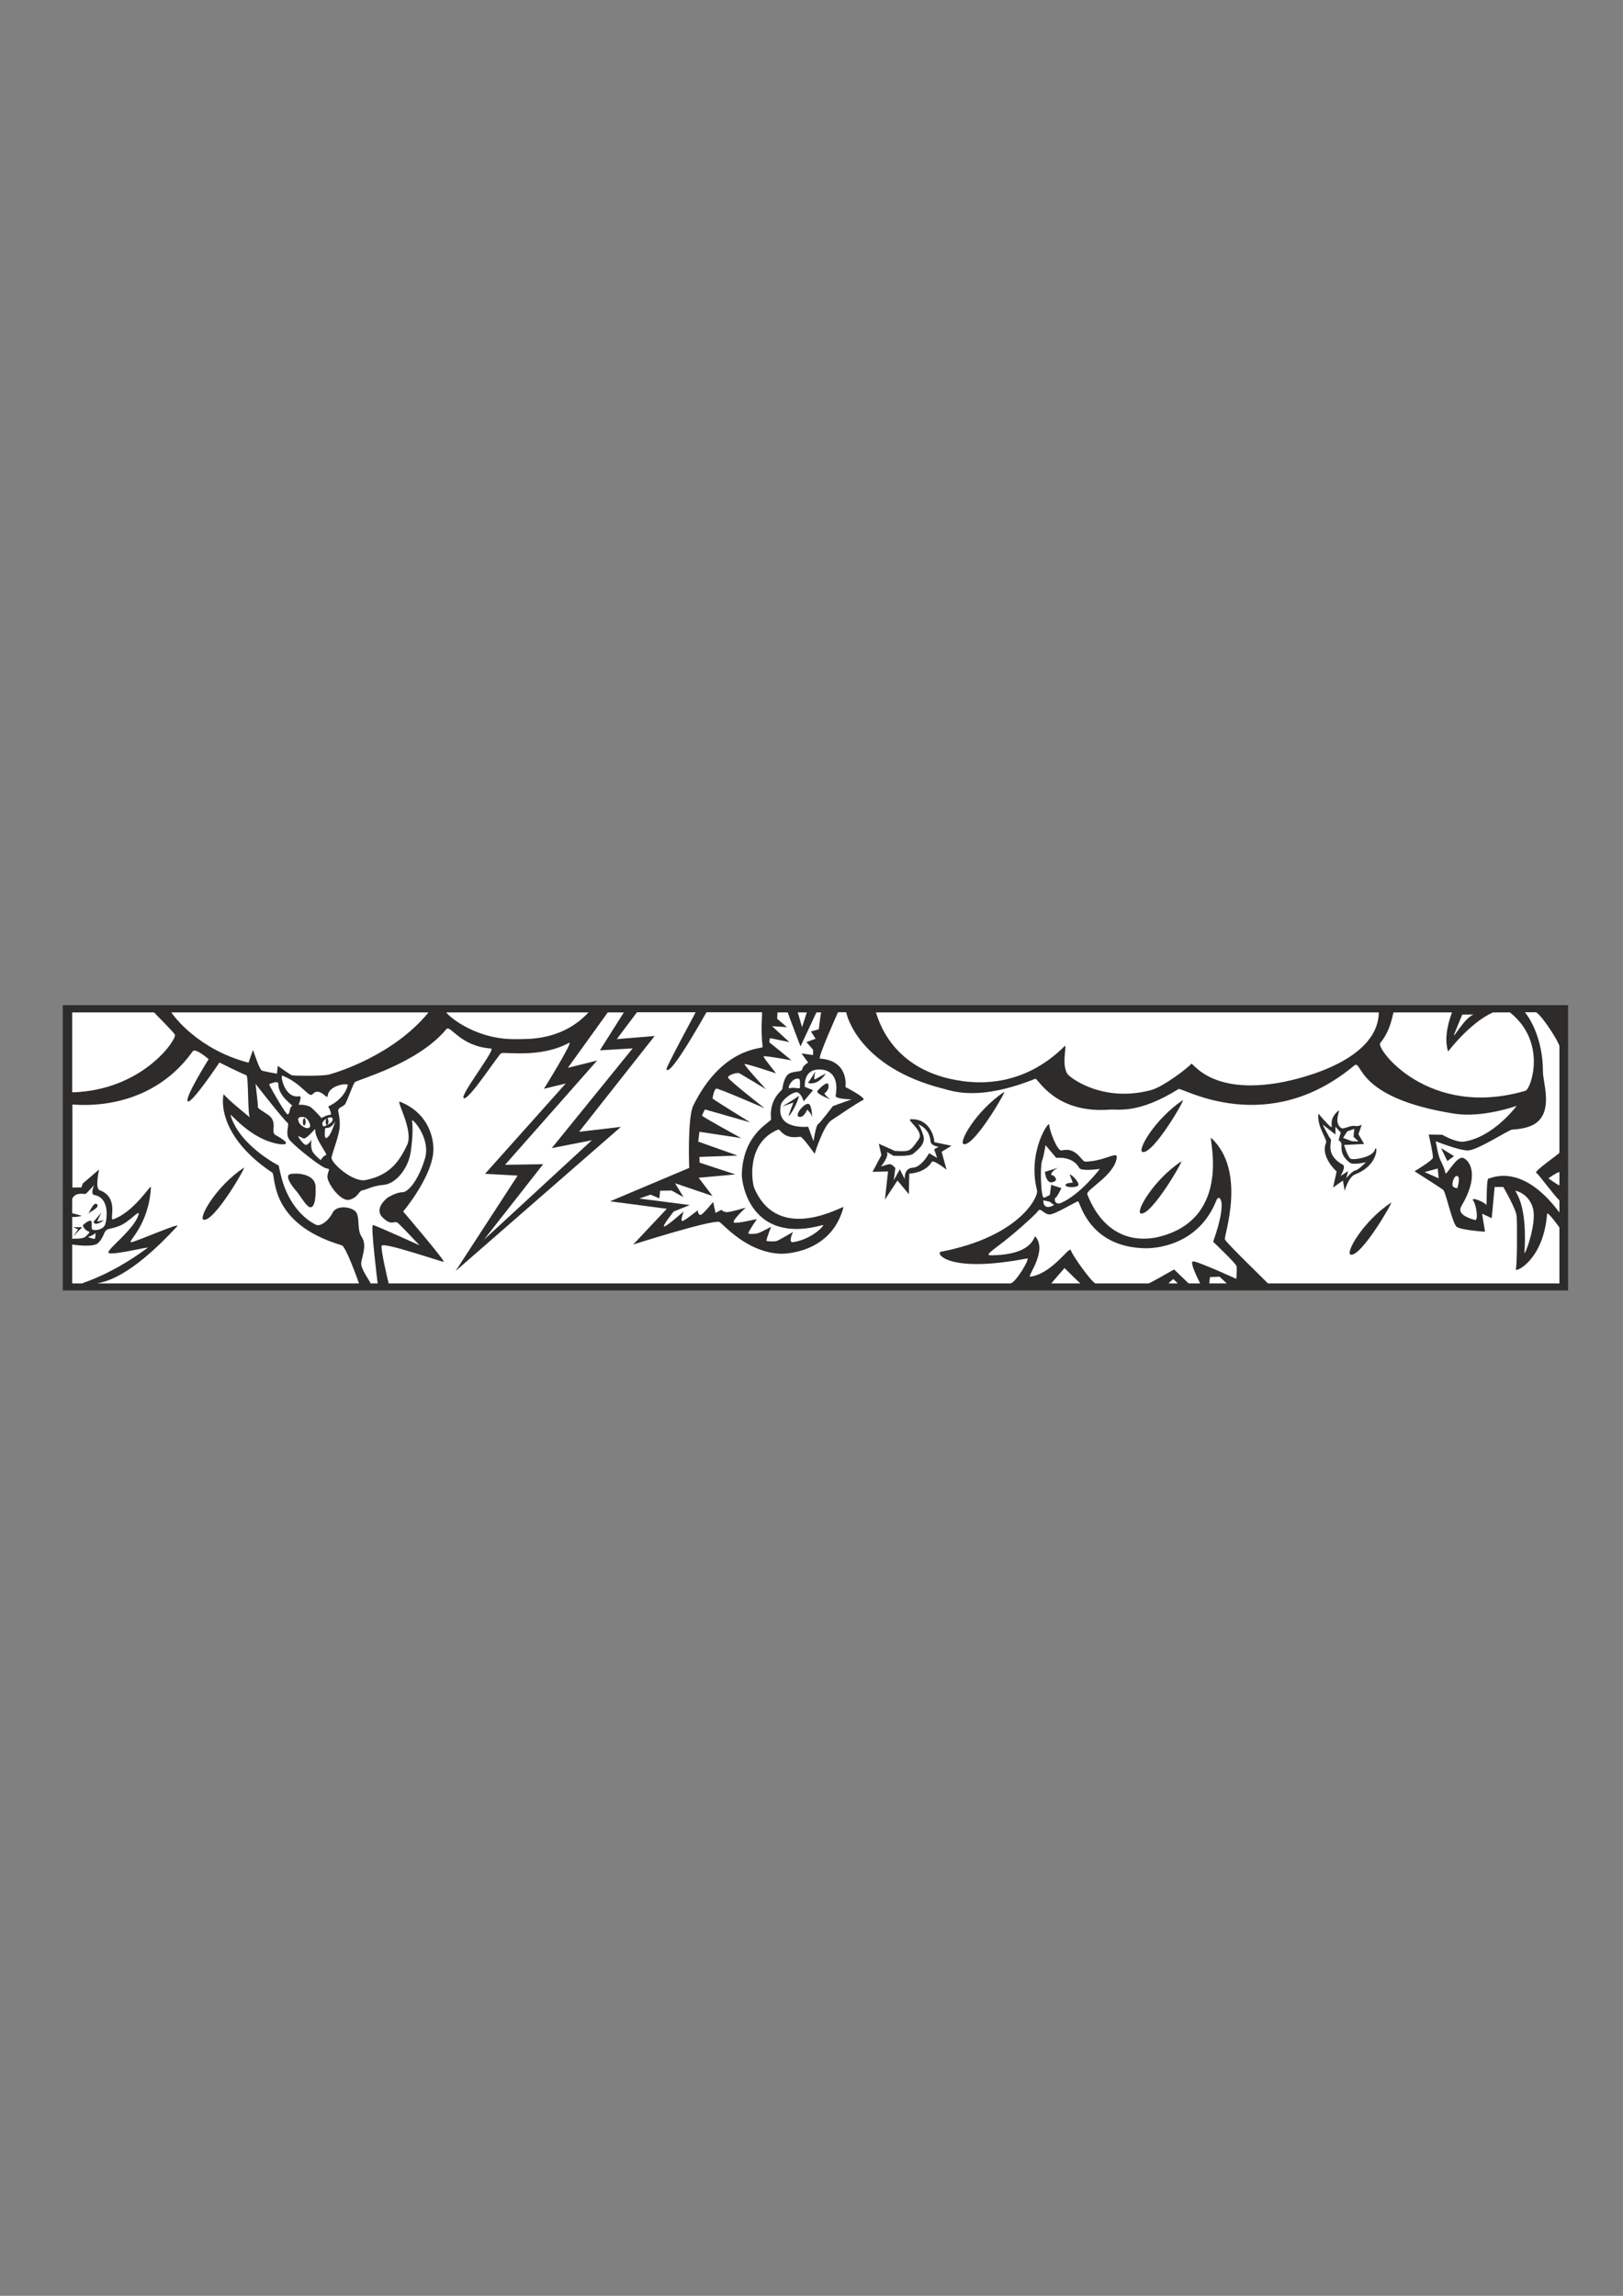 <?xml version="1.0" encoding="utf-8"?>
<!-- Created by UniConvertor 2.0rc4 (https://sk1project.net/) -->
<svg xmlns="http://www.w3.org/2000/svg" height="841.89pt" viewBox="0 0 595.276 841.89" width="595.276pt" version="1.1" xmlns:xlink="http://www.w3.org/1999/xlink" id="6b248f61-f60c-11ea-92ac-dcc15c148e23">

<rect x="0" y="0" width="595.276" height="841.89" fill="#808080" stroke="none"/>

<g>
	<path style="fill:#2d2c2b;" d="M 575.126,473.217 L 575.126,368.601 23.03,368.601 23.03,473.217 575.126,473.217 Z" />
	<path style="fill:#ffffff;" d="M 26.486,400.569 L 26.486,371.265 56.51,371.265 C 57.662,372.489 63.71,378.537 64.142,379.401 65.006,380.985 52.406,399.849 26.486,400.569 L 26.486,400.569 Z" />
	<path style="fill:#ffffff;" d="M 131.678,470.625 L 35.702,470.625 C 38.294,469.977 47.222,468.969 65.006,449.673 66.518,448.017 50.102,455.289 48.158,455.505 46.286,455.721 54.638,449.529 55.358,435.345 55.43,433.977 49.31,444.417 41.462,447.153 39.878,447.657 43.982,439.161 36.494,436.425 34.766,435.777 36.35,428.865 36.35,428.865 L 30.374,433.977 29.87,435.417 26.558,435.489 26.558,405.033 C 28.07,405.033 54.422,408.345 70.694,385.521 71.63,384.153 76.526,388.401 76.526,388.401 76.526,388.401 67.454,402.873 68.894,403.881 70.334,404.817 80.486,389.625 80.486,389.625 80.486,389.625 87.758,393.297 90.35,394.305 91.214,394.665 90.782,408.777 91.646,409.713 92.654,410.649 82.358,402.225 82.142,401.289 81.998,400.281 77.894,415.329 99.854,430.017 101.294,430.953 98.342,448.665 125.342,456.657 126.926,457.089 131.678,470.625 131.678,470.625 L 131.678,470.625 Z" />
	<path style="fill:#ffffff;" d="M 26.486,439.593 L 26.486,454.281 C 27.422,454.137 30.446,454.497 31.526,453.345 32.606,452.193 33.182,451.833 32.534,451.617 30.734,450.969 30.374,449.313 30.374,449.313 30.374,449.313 32.246,447.513 33.182,447.657 34.118,447.729 33.254,450.537 33.902,450.897 34.622,451.329 37.79,451.113 38.582,449.025 39.302,446.865 40.238,439.233 34.622,438.225 32.966,437.937 34.55,434.553 34.55,434.553 34.55,434.553 31.814,437.577 31.454,437.793 31.094,438.009 27.71,436.929 26.486,439.593 L 26.486,439.593 Z" />
	<path style="fill:#ffffff;" d="M 26.486,456.369 L 26.486,470.625 30.158,470.625 C 30.734,470.193 40.454,467.673 54.134,457.593 55.07,456.945 40.598,460.617 39.806,459.393 39.014,458.241 49.166,450.969 50.822,445.425 51.47,443.121 47.51,448.089 43.838,449.529 40.166,451.041 39.158,450.033 38.15,452.409 37.358,454.497 36.134,455.937 35.27,456.297 32.462,457.377 26.486,456.369 26.486,456.369 L 26.486,456.369 Z" />
	<path style="fill:#ffffff;" d="M 138.518,470.625 L 135.926,470.625 C 135.494,469.545 132.47,465.513 132.47,463.353 132.542,461.193 134.774,456.801 132.686,453.633 130.598,450.609 132.398,445.641 130.022,443.913 127.646,442.257 123.182,442.185 121.958,444.777 120.734,447.369 117.638,449.889 115.982,449.169 114.326,448.449 107.846,444.777 104.246,435.057 103.022,431.745 102.23,427.425 102.23,427.425 102.23,427.425 87.974,420.225 84.59,409.065 84.014,407.265 91.502,417.921 102.59,419.577 104.534,419.793 107.27,419.649 101.006,416.193 99.062,415.113 102.23,411.225 98.054,408.633 93.878,405.969 94.598,406.185 94.598,405.465 94.598,404.817 93.734,397.473 93.734,397.473 93.734,397.473 104.174,410.865 105.326,411.585 106.478,412.305 104.318,415.545 106.19,417.993 108.062,420.369 117.854,428.145 119.654,428.433 121.598,428.721 120.158,429.153 120.086,431.529 120.086,433.905 124.91,440.817 128.222,439.953 131.534,439.017 131.534,436.641 132.974,436.497 134.414,436.281 136.574,434.841 140.822,434.481 145.07,434.121 149.894,428.505 150.686,422.097 151.55,415.977 151.334,412.377 151.118,411.009 150.902,409.569 158.102,417.273 155.87,424.833 153.566,432.609 149.75,437.217 147.59,437.217 145.502,437.145 142.19,439.161 142.19,439.161 142.19,439.161 136.862,443.121 140.39,446.505 143.846,449.889 144.638,447.297 146.006,448.521 147.374,449.745 153.854,456.657 153.854,456.657 153.854,456.657 137.726,449.313 136.79,449.241 135.854,449.241 138.518,470.625 138.518,470.625 L 138.518,470.625 Z" />
	<path style="fill:#ffffff;" d="M 396.278,470.625 L 385.622,470.625 C 386.126,469.905 390.446,465.009 390.446,465.009 390.446,465.009 395.558,470.121 396.278,470.625 L 396.278,470.625 Z" />
	<path style="fill:#ffffff;" d="M 431.99,470.625 L 428.606,470.625 C 429.11,469.977 430.334,469.041 430.334,469.041 L 431.99,470.625 Z" />
	<path style="fill:#ffffff;" d="M 421.334,470.625 L 401.75,470.625 C 400.094,469.905 393.182,460.113 392.75,458.457 392.246,456.801 385.982,467.025 377.918,468.177 376.406,468.321 384.254,459.033 379.862,453.561 378.998,452.409 380.006,460.113 363.662,460.329 361.502,460.329 362.51,459.609 366.758,456.369 371.15,453.129 379.79,445.497 380.726,444.057 381.662,442.689 382.814,445.281 384.902,445.353 387.062,445.353 394.694,440.529 395.414,440.529 396.134,440.601 399.158,457.161 419.678,457.737 422.99,457.881 439.478,457.161 446.174,440.097 446.966,437.865 450.638,439.377 444.95,455.361 444.95,455.361 453.302,463.281 453.518,464.289 453.806,465.225 453.446,468.969 453.446,468.969 453.446,468.969 438.974,462.345 437.534,462.561 436.094,462.777 440.198,470.625 440.198,470.625 L 435.95,470.625 C 434.798,469.545 430.622,465.513 430.622,465.513 430.622,465.513 422.486,470.193 421.334,470.625 L 421.334,470.625 Z" />
	<path style="fill:#ffffff;" d="M 449.918,470.625 L 443.51,470.625 443.798,468.321 447.326,468.177 449.918,470.625 Z" />
	<path style="fill:#ffffff;" d="M 292.598,371.265 L 295.91,371.265 294.182,376.665 292.598,371.265 Z" />
	<path style="fill:#ffffff;" d="M 285.182,371.265 L 288.926,371.265 C 289.142,372.129 293.606,383.721 293.606,383.721 L 299.438,371.265 301.166,371.265 C 300.95,372.057 300.302,377.457 300.302,377.457 L 297.422,378.249 299.15,380.913 295.766,382.137 298.214,384.945 298.214,386.889 293.966,386.313 296.414,389.625 C 296.414,389.625 294.398,390.777 294.254,392.073 294.11,393.369 290.438,392.505 288.854,394.161 287.342,395.745 287.054,398.841 286.91,399.417 286.766,399.993 282.014,402.945 282.806,410.433 282.95,411.513 272.51,415.473 272.078,430.665 272.006,433.977 275.318,456.513 301.742,449.241 302.894,448.881 298.214,454.353 290.942,455.505 288.854,455.865 290.87,451.761 290.87,451.761 290.87,451.761 285.326,455.073 284.678,455.145 283.958,455.289 281.51,455.217 281.15,455.073 280.79,455.001 282.806,449.889 282.806,449.889 282.806,449.889 279.062,451.905 277.91,452.265 276.686,452.553 274.382,452.625 274.454,452.193 274.454,451.689 277.622,447.009 277.622,447.009 277.622,447.009 270.278,448.809 269.198,448.305 268.19,447.801 273.518,442.833 273.518,442.833 273.518,442.833 268.262,444.417 266.822,444.489 265.238,444.561 264.662,443.625 264.662,443.625 L 262.43,444.777 261.566,440.745 C 261.566,440.745 257.894,445.281 257.03,445.497 256.094,445.713 255.878,443.841 255.878,443.841 255.878,443.841 251.63,447.297 250.406,447.729 249.254,448.161 250.766,444.201 250.766,444.201 250.766,444.201 245.006,449.385 243.71,449.745 242.414,450.105 247.094,444.273 247.094,444.273 L 252.998,441.897 234.494,439.521 238.598,438.081 241.838,439.449 242.126,436.641 246.302,436.569 250.694,439.017 247.598,433.905 261.35,438.585 256.238,431.889 269.702,430.665 256.598,426.345 256.526,424.257 270.494,423.753 256.094,418.641 256.526,415.041 271.862,417.345 C 271.862,417.345 257.318,409.425 257.462,409.065 257.606,408.705 258.542,406.833 258.542,406.833 L 275.174,411.585 C 275.174,411.585 261.35,403.089 261.35,402.801 261.35,402.441 261.926,399.417 262.718,399.201 263.582,399.057 280.43,406.401 280.43,406.401 280.43,406.401 267.254,396.105 267.038,395.169 266.894,394.233 270.278,393.153 271.214,393.585 272.15,394.089 280.934,399.417 280.934,399.417 280.934,399.417 272.798,390.561 273.086,390.201 273.302,389.841 284.174,393.441 284.534,393.585 284.894,393.729 279.926,387.897 280.07,387.393 280.214,386.961 290.294,388.833 290.294,388.833 290.294,388.833 282.662,382.569 282.302,382.353 281.942,382.137 282.446,380.697 282.446,380.697 L 289.502,382.137 283.166,376.305 288.638,376.665 285.038,373.569 285.182,371.265 Z" />
	<path style="fill:#ffffff;" d="M 505.718,371.265 L 321.254,371.265 C 321.974,372.777 326.366,392.937 353.222,396.465 358.622,397.185 375.326,398.769 390.446,383.649 391.67,382.425 388.718,391.641 392.174,394.521 395.63,397.401 406.646,403.809 422.054,399.777 426.662,398.625 436.382,391.065 436.886,390.129 437.39,389.193 443.294,401.073 467.918,397.257 473.246,396.465 505.358,390.129 505.718,371.265 L 505.718,371.265 Z" />
	<path style="fill:#ffffff;" d="M 547.55,371.265 L 553.814,371.265 C 567.566,382.209 561.518,399.345 559.502,399.993 523.862,410.433 504.566,384.513 506.222,382.497 510.038,377.889 510.614,372.705 511.118,371.265 L 532.574,371.265 C 531.854,373.065 529.334,380.121 531.134,385.593 531.134,385.593 539.054,375.081 547.55,371.265 L 547.55,371.265 Z" />
	<path style="fill:#ffffff;" d="M 571.958,429.801 L 571.958,434.697 C 570.878,434.265 567.926,432.105 567.926,432.105 567.926,432.105 570.878,429.945 571.958,429.801 L 571.958,429.801 Z" />
	<path style="fill:#ffffff;" d="M 571.958,422.745 L 571.958,383.649 C 571.814,382.209 565.838,372.705 563.39,371.193 L 559.286,371.193 C 560.438,372.561 565.91,380.049 565.91,393.009 565.91,396.753 569.222,405.897 564.47,410.865 561.59,413.961 555.974,414.105 554.534,414.249 553.094,414.465 541.862,421.881 538.334,421.881 534.806,421.809 526.598,418.497 526.598,418.497 526.598,418.497 527.39,423.609 528.326,425.481 529.262,427.425 529.91,428.793 530.126,430.161 530.342,431.601 534.302,423.465 536.822,424.689 539.414,425.913 542.438,431.385 536.102,442.113 534.95,443.985 535.526,445.857 540.926,447.369 542.294,447.801 541.574,442.041 540.35,440.313 539.198,438.585 544.598,440.889 545.102,441.825 545.462,442.761 545.03,432.177 545.966,432.177 546.83,432.177 558.062,425.985 571.958,444.633 L 571.958,440.169 C 570.158,438.657 564.398,430.593 563.462,430.089 562.454,429.585 571.238,423.609 571.958,422.745 L 571.958,422.745 Z" />
	<path style="fill:#ffffff;" d="M 370.646,470.625 L 142.55,470.625 C 142.262,469.617 139.67,458.529 139.958,456.873 140.174,455.217 161.774,462.705 162.71,462.705 163.646,462.705 147.878,444.273 147.878,444.273 147.878,444.273 159.182,430.809 158.966,421.089 158.822,415.617 156.086,407.697 146.726,404.025 144.998,403.305 151.838,414.537 149.318,419.865 146.87,424.905 143.63,430.953 133.982,432.753 129.23,433.545 121.31,426.345 121.598,424.473 121.886,422.601 124.55,416.121 124.622,412.809 124.694,409.569 124.046,408.129 124.046,407.193 124.046,406.257 125.63,405.825 126.422,405.105 127.142,404.385 129.374,397.833 130.094,396.897 130.814,395.961 153.134,390.201 163.718,377.385 165.23,375.657 168.542,383.649 180.134,384.513 182.006,384.657 168.254,402.081 170.126,402.729 171.998,403.521 182.654,386.961 183.806,386.241 185.03,385.593 197.99,388.185 208.718,382.425 210.59,381.417 199.502,399.273 199.502,399.273 L 207.494,397.329 177.902,430.449 189.854,431.097 167.102,466.089 227.726,413.241 212.39,415.041 240.11,379.905 226.214,381.057 233.63,371.193 255.158,371.193 C 254.654,372.201 244.07,391.713 244.43,392.145 245.006,393.009 246.95,392.577 259.118,371.193 L 279.494,371.193 C 279.638,372.129 278.918,376.881 279.71,383.937 279.782,384.729 265.022,383.649 254.294,405.393 252.062,410.001 252.782,428.289 252.782,428.289 L 223.766,440.529 244.574,443.265 232.262,456.369 C 232.262,456.369 260.702,447.297 263.798,448.089 264.806,448.305 273.374,459.105 286.046,459.753 287.342,459.825 304.838,459.825 309.374,442.689 309.662,441.753 285.758,456.585 276.686,435.777 275.75,433.545 273.59,419.145 285.326,414.249 286.334,413.817 286.982,417.921 293.534,416.841 294.326,416.769 298.79,423.105 298.79,423.105 298.79,423.105 301.958,412.737 304.982,410.793 307.934,408.849 314.99,404.025 316.574,403.377 318.086,402.729 310.094,398.625 310.094,398.625 310.094,398.625 311.606,388.977 300.734,388.185 299.726,388.185 307.358,371.193 307.358,371.193 L 310.382,371.193 C 310.454,372.201 315.062,391.425 345.878,399.201 349.838,400.281 359.27,403.737 379.718,395.601 380.654,395.241 386.774,408.489 407.078,406.905 410.174,406.689 417.518,408.561 432.278,399.345 433.43,398.625 464.534,417.561 496.646,390.777 499.886,388.113 496.214,402.585 533.582,408.417 543.734,410.001 556.262,405.537 556.262,405.537 556.262,405.537 547.838,416.985 536.966,418.641 534.014,419.073 528.974,416.121 528.974,416.121 L 524.006,416.049 C 524.006,416.049 525.806,423.753 525.518,424.617 525.302,425.625 518.822,429.513 518.822,429.513 518.822,429.513 528.398,435.561 529.334,436.353 530.27,437.001 532.646,448.665 534.302,449.889 535.886,451.113 544.67,451.689 544.67,451.689 L 543.59,445.065 547.118,446.721 548.198,435.273 551.366,435.273 C 551.366,435.273 556.118,443.409 556.262,446.001 556.478,448.593 556.478,463.641 555.974,465.369 555.47,466.953 566.126,462.201 567.422,445.209 567.494,443.841 571.958,450.105 571.958,450.105 L 571.958,470.625 465.038,470.625 C 463.886,469.401 449.702,455.721 449.27,454.497 448.766,453.345 457.478,429.585 444.23,417.273 443.006,416.049 452.654,447.009 424.718,453.633 420.326,454.641 406.214,456.585 398.798,438.009 398.078,436.281 408.806,431.097 409.598,424.473 409.958,421.953 405.134,425.841 398.078,425.985 396.638,425.985 394.91,420.441 389.366,421.881 387.782,422.241 384.83,414.321 384.83,412.449 384.902,410.577 376.694,422.313 380.366,436.569 380.942,438.657 374.246,453.417 345.086,459.033 342.998,459.465 347.534,467.097 376.694,461.481 378.062,461.193 372.518,470.409 370.646,470.625 L 370.646,470.625 Z" />
	<path style="fill:#ffffff;" d="M 228.806,371.265 L 222.902,371.265 208.286,391.569 219.014,388.905 185.246,427.137 199.214,426.921 177.47,454.641 217.07,418.137 202.382,421.017 232.046,384.441 220.022,385.161 228.806,371.265 Z" />
	<path style="fill:#ffffff;" d="M 215.846,371.265 L 163.646,371.265 C 164.798,372.849 174.734,381.561 190.142,381.057 193.67,380.985 206.198,381.633 215.846,371.265 L 215.846,371.265 Z" />
	<path style="fill:#ffffff;" d="M 157.166,371.265 L 62.846,371.265 C 63.638,372.489 72.494,384.801 91.142,389.697 L 92.798,385.017 C 93.662,387.393 95.246,392.433 96.182,392.649 97.118,392.937 101.582,393.729 101.582,393.729 L 101.87,390.849 C 101.87,390.849 106.262,394.017 107.054,394.305 107.702,394.521 117.638,394.665 120.518,394.089 123.254,393.369 144.206,387.105 157.166,371.265 L 157.166,371.265 Z" />
	<path style="fill:#ffffff;" d="M 35.054,452.049 C 35.054,452.049 35.054,454.209 34.694,454.281 34.334,454.425 32.246,453.633 32.246,453.633 32.246,453.633 34.766,452.769 35.054,452.049 L 35.054,452.049 Z" />
	<path style="fill:#ffffff;" d="M 289.718,399.057 C 288.35,399.633 290.438,394.881 293.03,395.601 293.678,395.817 293.318,398.121 293.39,398.841 293.462,399.489 291.302,398.553 289.718,399.057 L 289.718,399.057 Z" />
	<path style="fill:#ffffff;" d="M 295.19,398.553 C 295.19,398.121 294.542,391.713 301.238,392.217 303.398,392.361 307.934,393.729 306.494,401.865 306.278,403.017 312.326,403.161 312.326,403.161 L 305.486,405.609 C 305.486,405.609 300.734,411.945 300.014,412.233 299.294,412.593 298.358,418.497 298.358,418.497 L 296.414,413.169 C 296.414,413.169 284.39,414.537 286.406,405.177 286.694,403.305 291.446,399.705 292.814,400.713 294.182,401.649 294.758,403.881 294.758,403.881 L 298.214,399.777 295.19,398.553 Z" />
	<path style="fill:#ffffff;" d="M 382.958,439.233 C 381.734,439.593 381.446,427.857 382.166,425.769 382.958,423.609 383.462,419.937 383.462,419.937 L 387.422,424.617 C 387.422,424.617 393.326,423.753 395.846,428.289 396.566,429.657 403.406,428.649 403.406,428.649 403.406,428.649 396.134,438.225 389.006,441.177 386.99,441.969 386.486,439.737 387.134,439.233 387.854,438.801 389.294,435.705 389.294,435.705 L 385.55,434.481 385.046,438.225 C 385.046,438.225 383.606,438.945 382.958,439.233 L 382.958,439.233 Z" />
	<path style="fill:#ffffff;" d="M 386.63,441.897 L 384.974,440.673 382.67,440.169 C 382.67,440.169 382.31,444.201 386.63,441.897 L 386.63,441.897 Z" />
	<path style="fill:#ffffff;" d="M 527.318,428.505 L 527.678,432.105 522.494,429.801 527.318,428.505 Z" />
	<path style="fill:#ffffff;" d="M 555.758,436.641 C 556.91,438.729 560.078,443.553 559.142,459.321 558.998,461.193 563.822,448.737 562.238,443.049 560.654,437.433 555.758,436.641 555.758,436.641 L 555.758,436.641 Z" />
	<path style="fill:#ffffff;" d="M 534.59,431.313 C 533.294,430.737 532.358,434.265 532.862,434.985 533.366,435.705 534.518,435.705 534.518,435.705 534.518,435.705 535.742,431.745 534.59,431.313 L 534.59,431.313 Z" />
	<path style="fill:#ffffff;" d="M 540.566,372.057 L 536.318,372.057 C 536.318,372.057 533.87,377.889 533.294,379.473 532.862,381.129 537.47,372.777 540.566,372.057 L 540.566,372.057 Z" />
	<path style="fill:#2d2c2b;" d="M 533.294,423.969 L 530.846,425.769 528.542,421.017 533.294,423.969 Z" />
	<path style="fill:#2d2c2b;" d="M 510.182,441.033 C 511.334,440.097 499.382,460.833 495.422,460.113 493.262,459.609 499.886,447.873 510.182,441.033 L 510.182,441.033 Z" />
	<path style="fill:#2d2c2b;" d="M 483.542,408.345 C 483.542,408.345 487.142,412.665 488.15,413.241 489.086,413.673 487.214,411.009 490.094,408.057 493.046,404.961 488.222,411.513 492.11,413.745 492.83,414.105 495.494,412.593 496.862,412.881 498.302,413.169 499.454,412.449 499.454,412.449 L 498.23,415.905 500.318,419.505 492.974,419.865 C 492.974,419.865 494.342,424.473 495.494,424.977 496.646,425.409 503.486,424.401 504.278,421.593 505.07,418.929 506.294,427.065 497.006,430.665 494.558,431.601 493.19,436.713 493.19,436.713 L 492.542,432.897 488.942,435.489 490.238,429.585 C 490.238,429.585 484.19,424.257 486.35,419.073 486.926,417.777 482.966,413.313 483.542,408.345 L 483.542,408.345 Z" />
	<path style="fill:#ffffff;" d="M 496.718,413.961 L 494.126,414.897 492.614,417.273 495.854,418.497 498.23,418.569 496.43,416.841 496.718,413.961 Z" />
	<path style="fill:#ffffff;" d="M 491.75,415.329 L 489.806,413.169 489.806,416.049 485.126,412.377 C 485.126,412.377 487.43,417.129 488.078,417.705 488.798,418.137 485.63,423.393 492.47,427.065 493.838,427.785 491.678,431.241 491.678,431.241 L 494.486,429.441 493.766,432.033 C 493.766,432.033 495.926,429.441 497.078,429.225 498.302,429.009 500.966,426.201 500.966,426.201 500.966,426.201 496.214,427.353 495.062,426.345 493.91,425.409 491.75,423.753 492.038,420.081 492.182,418.641 490.958,418.137 490.958,418.137 L 491.75,415.329 Z" />
	<path style="fill:#2d2c2b;" d="M 433.79,403.449 C 435.014,402.657 423.062,423.249 419.102,422.457 416.87,422.025 423.494,410.433 433.79,403.449 L 433.79,403.449 Z" />
	<path style="fill:#2d2c2b;" d="M 433.214,425.913 C 434.366,425.049 422.414,445.785 418.454,444.993 416.294,444.561 422.918,432.825 433.214,425.913 L 433.214,425.913 Z" />
	<path style="fill:#2d2c2b;" d="M 368.27,400.425 C 369.422,399.561 357.47,420.297 353.51,419.577 351.35,419.073 357.974,407.337 368.27,400.425 L 368.27,400.425 Z" />
	<path style="fill:#2d2c2b;" d="M 388.07,428.217 L 383.246,429.729 C 383.246,429.729 383.678,435.201 386.99,433.113 387.926,432.537 386.63,430.953 385.838,430.953 385.19,430.953 385.478,429.513 388.07,428.217 L 388.07,428.217 Z" />
	<path style="fill:#2d2c2b;" d="M 392.318,430.665 C 393.47,430.881 396.494,434.265 395.27,434.913 394.118,435.561 390.806,435.489 390.806,434.553 390.878,433.689 393.47,433.689 393.47,433.689 L 392.318,430.665 Z" />
	<path style="fill:#2d2c2b;" d="M 342.71,418.857 C 342.71,417.201 341.126,410.145 334.07,410.433 332.126,410.505 339.11,414.825 336.95,417.777 334.79,420.873 334.286,421.377 333.134,421.881 331.91,422.385 328.166,422.025 328.166,422.025 L 322.334,419.433 323.27,423.609 320.03,429.729 325.718,429.585 324.566,439.881 329.174,432.897 333.35,437.937 333.494,430.377 C 333.494,430.377 339.326,430.233 341.774,426.057 342.35,425.121 347.174,428.937 347.174,428.937 L 345.374,422.385 348.974,420.153 342.71,418.857 Z" />
	<path style="fill:#ffffff;" d="M 325.214,422.385 L 327.662,423.825 C 327.662,423.825 333.854,424.185 335.006,423.033 336.23,421.881 339.902,419.577 338.534,416.049 337.31,412.449 336.662,412.233 336.662,412.233 336.662,412.233 340.91,413.601 341.27,418.425 341.414,420.297 344.294,420.513 344.294,420.513 L 342.638,421.449 343.718,424.617 340.766,422.889 C 340.766,422.889 338.03,428.073 334.718,428.217 331.406,428.433 331.838,432.393 331.838,432.393 L 330.038,428.793 327.806,432.825 328.382,428.361 C 328.382,428.361 327.23,426.921 326.438,426.921 325.79,426.849 323.126,427.785 323.126,427.785 323.126,427.785 326.366,423.753 325.214,422.385 L 325.214,422.385 Z" />
	<path style="fill:#2d2c2b;" d="M 297.854,409.713 C 297.854,409.713 297.854,404.169 296.054,404.817 294.182,405.321 291.374,409.137 293.102,409.569 294.902,409.929 296.054,406.905 296.054,406.905 296.054,406.905 297.638,408.345 297.854,409.713 L 297.854,409.713 Z" />
	<path style="fill:#2d2c2b;" d="M 304.55,403.089 C 305.198,403.449 299.078,401.145 299.798,400.065 300.59,399.057 303.542,396.249 303.83,397.689 304.19,399.129 303.11,400.497 302.534,400.785 301.958,401.145 304.046,402.873 304.55,403.089 L 304.55,403.089 Z" />
	<path style="fill:#2d2c2b;" d="M 292.886,401.937 C 293.534,401.361 291.302,407.337 289.286,409.281 288.926,409.497 291.014,404.313 291.014,404.313 L 286.91,405.753 C 286.91,405.753 292.31,402.513 292.886,401.937 L 292.886,401.937 Z" />
	<path style="fill:#2d2c2b;" d="M 296.27,397.113 C 300.158,398.121 302.606,394.089 302.822,393.729 303.11,393.441 299.366,395.601 298.862,395.817 298.286,396.033 299.078,392.865 299.078,392.865 299.078,392.865 296.63,396.969 296.27,397.113 L 296.27,397.113 Z" />
	<path style="fill:#2d2c2b;" d="M 89.414,428.217 C 90.638,427.281 78.686,448.017 74.726,447.297 72.566,446.793 79.19,435.057 89.414,428.217 L 89.414,428.217 Z" />
	<path style="fill:#2d2c2b;" d="M 106.334,430.593 C 107.918,430.089 115.622,430.017 115.766,435.273 115.91,440.385 115.118,442.977 113.678,442.689 112.31,442.473 109.79,437.937 108.638,436.713 107.486,435.489 104.246,431.241 106.334,430.593 L 106.334,430.593 Z" />
	<path style="fill:#ffffff;" d="M 98.702,397.617 C 99.422,399.345 104.03,407.193 105.182,408.417 106.334,409.641 106.118,405.609 107.126,405.609 108.062,405.609 102.014,402.225 102.086,397.473 102.086,395.961 98.702,397.617 98.702,397.617 L 98.702,397.617 Z" />
	<path style="fill:#ffffff;" d="M 103.598,394.449 C 102.662,394.089 104.318,402.945 109.718,402.009 111.014,401.793 109.502,405.105 109.502,405.105 109.502,405.105 112.814,404.961 114.182,406.185 115.622,407.337 117.926,410.001 117.926,410.001 117.926,410.001 119.798,408.849 120.95,408.849 122.174,408.921 120.374,405.753 120.374,405.753 120.374,405.753 126.278,403.305 127.574,397.905 127.718,397.113 120.518,397.761 120.158,402.009 120.086,403.377 117.134,398.409 114.686,401.217 113.318,402.873 110.798,397.329 103.598,394.449 L 103.598,394.449 Z" />
	<path style="fill:#ffffff;" d="M 119.222,413.961 C 119.294,413.313 120.446,414.033 121.67,412.881 122.822,411.729 123.038,411.009 123.038,411.009 123.038,411.009 121.598,415.689 120.374,416.841 119.222,417.993 118.934,417.129 119.222,413.961 L 119.222,413.961 Z" />
	<path style="fill:#ffffff;" d="M 115.622,414.177 C 115.766,413.385 112.31,418.137 111.158,417.417 109.934,416.697 109.286,416.697 109.286,416.697 109.286,416.697 111.086,419.577 112.022,419.793 113.03,420.081 114.254,417.921 114.254,417.921 114.254,417.921 113.678,420.945 114.83,422.601 115.982,424.185 117.638,425.409 117.638,425.409 117.638,425.409 118.574,423.825 119.51,423.609 120.518,423.393 115.406,417.777 115.622,414.177 L 115.622,414.177 Z" />
	<path style="fill:#ffffff;" d="M 109.358,410.433 C 109.358,409.425 111.878,408.993 113.03,410.865 114.182,412.809 113.822,413.457 113.03,413.673 112.382,413.961 109.43,412.737 109.358,410.433 L 109.358,410.433 Z" />
	<path style="fill:#ffffff;" d="M 121.958,410.145 C 121.67,409.281 119.87,409.857 118.718,411.009 117.638,412.089 118.646,413.097 118.646,413.097 118.646,413.097 122.606,411.873 121.958,410.145 L 121.958,410.145 Z" />
	<path style="fill:#2d2c2b;" d="M 111.518,412.737 C 111.806,412.737 112.094,412.161 112.094,411.441 112.094,410.649 111.878,410.073 111.59,410.073 111.374,410.073 111.086,410.649 111.086,411.441 111.086,412.161 111.302,412.737 111.518,412.737 L 111.518,412.737 Z" />
	<path style="fill:#2d2c2b;" d="M 119.87,412.593 C 120.158,412.593 120.446,412.089 120.446,411.369 120.446,410.577 120.23,410.001 119.942,410.001 119.726,410.001 119.51,410.577 119.438,411.369 119.438,412.017 119.654,412.593 119.87,412.593 L 119.87,412.593 Z" />
	<path style="fill:#2d2c2b;" d="M 32.174,445.353 C 32.174,445.929 34.262,440.457 35.486,441.537 37.07,442.905 32.318,444.489 32.174,445.353 L 32.174,445.353 Z" />
	<path style="fill:#2d2c2b;" d="M 29.87,445.929 C 30.374,445.857 26.342,444.777 25.91,444.849 25.406,444.993 24.182,447.081 29.87,445.929 L 29.87,445.929 Z" />
	<path style="fill:#2d2c2b;" d="M 34.334,448.017 L 37.142,444.705 C 37.142,444.705 35.918,447.441 35.63,447.801 35.486,448.089 38.15,447.441 38.15,447.441 38.15,447.441 34.766,450.033 34.334,448.017 L 34.334,448.017 Z" />
	<path style="fill:#2d2c2b;" d="M 30.158,450.033 L 26.846,450.033 28.646,450.825 26.774,453.417 30.158,450.033 Z" />
</g>
</svg>